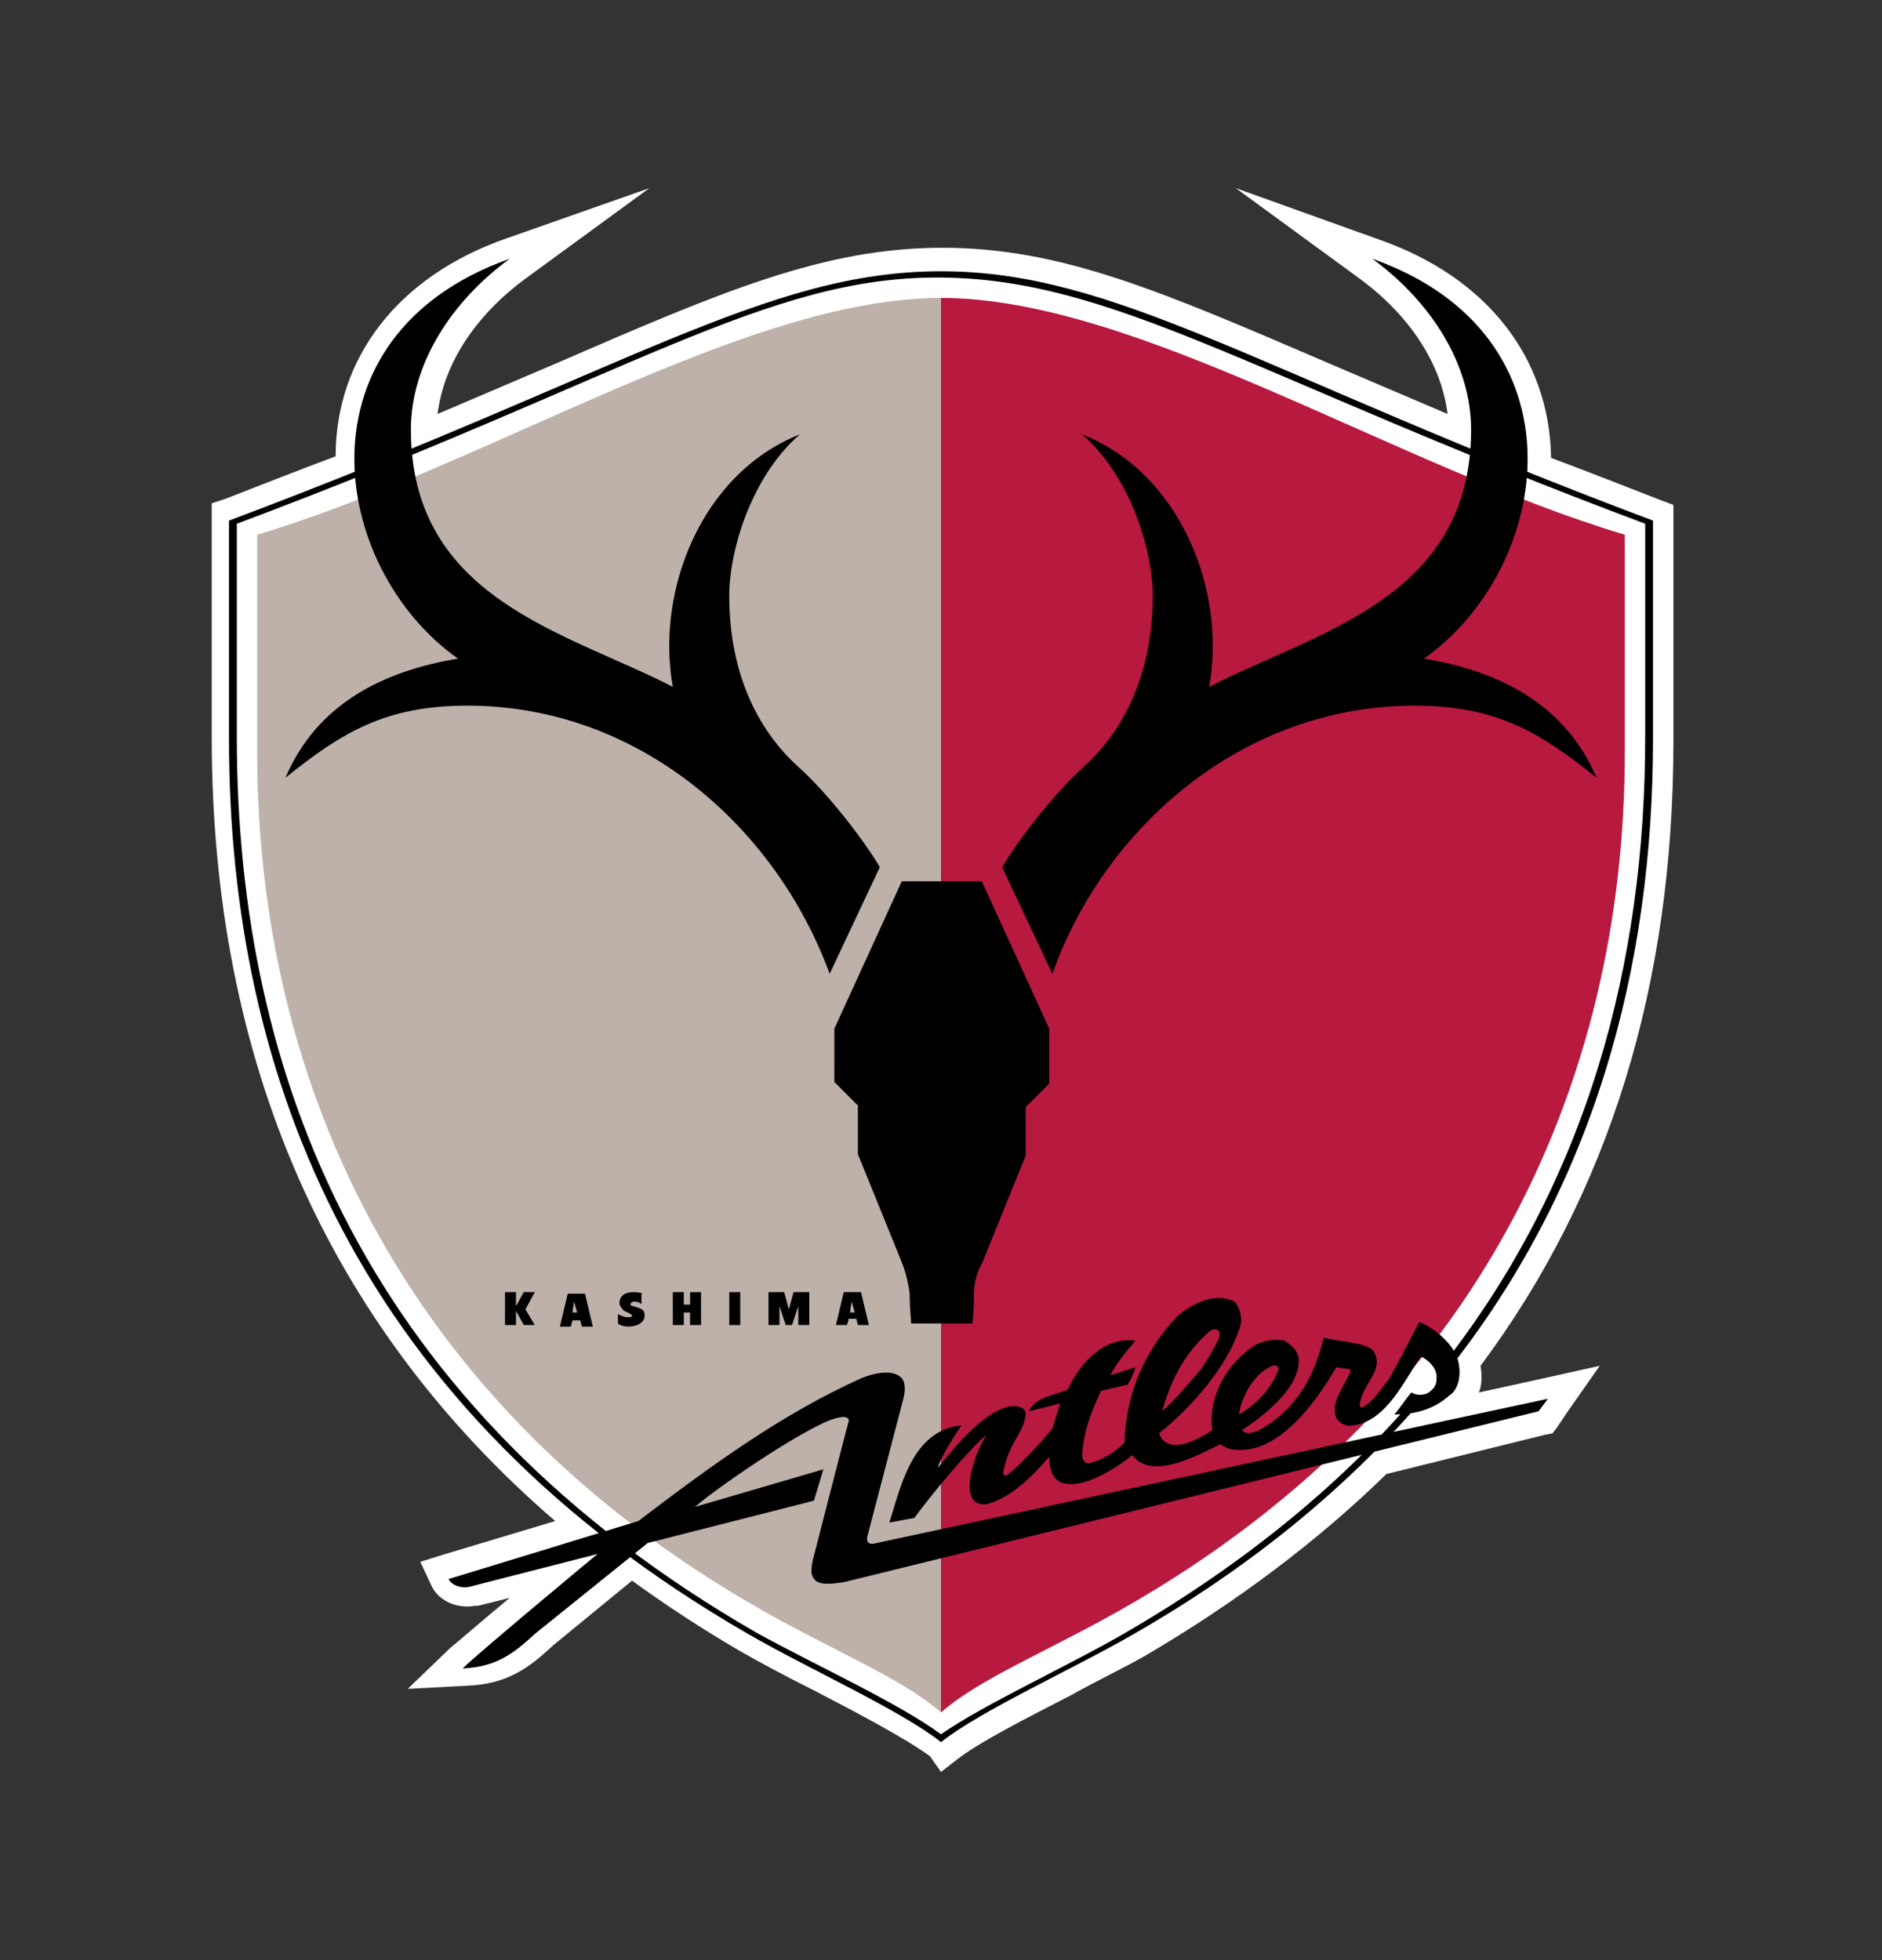<?xml version="1.0" encoding="utf-8"?>
<!-- Generator: Adobe Illustrator 26.4.1, SVG Export Plug-In . SVG Version: 6.00 Build 0)  -->
<svg version="1.1" id="レイヤー_1" xmlns="http://www.w3.org/2000/svg" xmlns:xlink="http://www.w3.org/1999/xlink" x="0px"
	 y="0px" viewBox="0 0 120 125" style="enable-background:new 0 0 120 125;" xml:space="preserve">
<rect x="0" y="0" width="120" height="125" fill="#333333" stroke="none"/>
<style type="text/css">
	.st0{fill:none;}
	.st1{fill:#FFFFFF;}
	.st2{fill:#BEB1AA;}
	.st3{fill:#B8193F;}
</style>
<g>
	<rect id="長方形_25211" class="st0" width="120" height="125"/>
	<g>
		<path class="st1" d="M105.9,31.9c-2.3-0.9-4.6-1.8-7-2.7c-0.1-6.4-4.1-11.5-10.9-13.9L78.8,12l7.8,5.7c3.3,2.4,5.3,5.5,5.7,8.7
			l-7.5-3.2c-10.7-4.6-17.1-7.4-24.7-7.4s-14.1,2.8-24.7,7.4l-7.5,3.2c0.4-3.2,2.4-6.3,5.7-8.7l7.8-5.7l-9.1,3.2
			c-6.9,2.4-10.9,7.6-10.9,13.9c-2.4,0.9-4.7,1.8-7,2.7l-0.9,0.3v1v13.9c0,20.7,7.4,37.5,21.9,50l-7,2.1l-1.6,0.5l0.7,1.5
			c0.5,1.1,1.8,1.5,2.8,1.3l0.1,0l0.1,0l2-0.5c-1.7,1.4-3.3,2.8-3.8,3.2l-2.7,2.6l3.8-0.2c2.6-0.1,4-1.2,5.5-2.6l5-4.1
			c2.2,1.6,4.5,3.1,6.9,4.5c1.4,0.8,3.1,1.7,4.7,2.5c2.9,1.5,5.9,3.1,7.4,4.2L60,113l0.9-0.7c1.5-1.2,4.5-2.7,7.4-4.2
			c1.6-0.9,3.3-1.7,4.7-2.5c5.8-3.4,11-7.3,15.4-11.6l10.1-2.5l0.5-0.1l0.3-0.4l0.6-0.9l2.1-3l-3.6,0.8l-4.1,0.9
			c0.2-0.5,0.2-1.1,0.1-1.7c8.2-11,12.3-24.3,12.3-39.8V33.2v-1L105.9,31.9z"/>
		<g>
			<g>
				<g>
					<path class="st1" d="M91.7,88.1c9.9-12.1,13.6-26.4,13.6-41V33.2C80.1,23.7,71.2,17.3,60,17.3s-20.1,6.4-45.4,15.9v13.9
						c0,21.8,8.3,42.8,33.1,57.1c3.8,2.2,9.8,4.9,12.3,6.9c2.5-2,8.5-4.7,12.3-6.9c7.5-4.3,13.5-9.3,18.2-14.7L91.7,88.1z"/>
					<path d="M92,87.8c9.7-12,13.4-26.2,13.4-40.7V33.2C80.1,23.7,71.2,17.3,60,17.3s-20.1,6.4-45.4,15.9v13.9
						c0,21.8,8.3,42.8,33.1,57.1c3.8,2.2,9.8,4.9,12.3,6.9c2.5-2,8.5-4.7,12.3-6.9c7.5-4.3,13.5-9.3,18.2-14.7l-0.6,0
						c-4.7,5.4-10.7,10.3-18.1,14.6c-3.6,2.1-9.1,4.6-11.8,6.5c-2.7-2-8.2-4.5-11.8-6.5C23.4,89.8,15.1,68.8,15.1,47V33.4
						C40.2,24,48.9,17.6,60,17.7c11.1,0.1,19.8,6.3,44.9,15.7V47c0,14.3-3.6,28.3-13.1,40.3L92,87.8z"/>
					<g>
						<path class="st2" d="M60,109.2c-2.1-1.8-5-3.1-9-5.2C25.4,90.6,16.4,68.6,16.4,48V34.1C31.1,29.7,47.5,19,60,19V109.2z"/>
					</g>
					<g>
						<path class="st3" d="M60,109.2c2.1-1.8,5-3.1,9-5.2c25.7-13.4,34.6-35.4,34.6-56V34.1C88.9,29.7,72.5,19,60,19V109.2z"/>
					</g>
					<g>
						<g>
							<path d="M67.1,62.1l-3.2-6.8c1-1.7,3.3-4.7,5.2-6.4c1.9-1.7,4.4-5.1,4.4-10.9c0-2.9-1.4-7.6-4.5-10.3
								c6.3,2.5,9.2,10,8.1,16.1c6.8-3.5,16.7-5.6,16.7-16.4c0-4.2-2.6-8.2-6.3-10.9C101.3,21.4,99,36.2,90.8,42
								c4.8,0.8,9,2.9,11,7.6c-3.6-2.9-6.4-4.6-11.6-4.6C79.2,45,70.4,52.8,67.1,62.1z"/>
							<path d="M52.9,62.1l3.2-6.8c-1-1.7-3.3-4.7-5.2-6.4c-1.9-1.7-4.4-5.1-4.4-10.9c0-2.9,1.4-7.6,4.5-10.3
								c-6.3,2.5-9.2,10-8.1,16.1c-6.8-3.5-16.7-5.6-16.7-16.4c0-4.2,2.6-8.2,6.3-10.9C18.7,21.4,21,36.2,29.2,42
								c-4.8,0.8-9,2.9-11,7.6c3.6-2.9,6.4-4.6,11.6-4.6C40.8,45,49.5,52.8,52.9,62.1z"/>
						</g>
					</g>
					<g>
						<g>
							<polygon points="33.4,82.4 34.1,82.4 33.5,83.5 34.1,84.5 33.4,84.5 32.9,83.6 32.9,84.5 32.2,84.5 32.2,82.4 32.9,82.4 
								32.9,83.3 							"/>
						</g>
						<g>
							<path d="M41,82.5c0,0-0.2-0.1-0.6-0.1c-0.5,0-0.9,0.2-0.9,0.7c0,0.2,0.2,0.4,0.3,0.5c0.2,0.1,0.5,0.2,0.5,0.3
								c0,0.1-0.1,0.1-0.3,0.1c-0.2,0-0.4-0.1-0.6-0.2v0.6c0,0,0.2,0.2,0.7,0.2c0.4,0,1-0.2,1-0.7c0-0.3-0.1-0.4-0.4-0.5
								c-0.2-0.1-0.5-0.1-0.5-0.2c0-0.1,0.1-0.2,0.3-0.2c0.1,0,0.4,0.1,0.4,0.2V82.5z"/>
						</g>
						<path d="M36.5,84.2l-0.1,0.4h-0.7l0.5-2.1h1.1l0.5,2.1h-0.7L37,84.2H36.5z M36.5,83.7h0.3l-0.2-0.7L36.5,83.7z"/>
						<path d="M54.1,84.2L54,84.5h-0.7l0.5-2.1h1.1l0.5,2.1h-0.7l-0.1-0.4H54.1z M54.2,83.7h0.3l-0.2-0.7L54.2,83.7z"/>
						<g>
							<polygon points="44,83.7 44,84.5 44.7,84.5 44.7,82.4 44,82.4 44,83.2 43.6,83.2 43.6,82.4 42.9,82.4 42.9,84.5 43.6,84.5 
								43.6,83.7 							"/>
						</g>
						<g>
							<rect x="46.5" y="82.4" width="0.7" height="2.1"/>
						</g>
						<g>
							<polygon points="50.5,84.5 50.9,83.3 50.9,84.5 51.6,84.5 51.6,82.4 50.6,82.4 50.3,83.5 50,82.4 49,82.4 49,84.5 49.7,84.5 
								49.7,83.3 50.1,84.5 							"/>
						</g>
					</g>
				</g>
				<path d="M62,84.5c0,0,0.1-1,0.1-1.9c0-0.8,0.2-1.5,0.5-2l2.8-6.9v-3.1l1.5-1.5v-3.5l-4.3-9.4h-5.1l-4.3,9.4V69l1.5,1.5v3.1
					l2.8,6.9c0.2,0.5,0.4,1.2,0.5,2c0,0.8,0.1,1.9,0.1,1.9H62z"/>
				<g>
					<g>
						<path d="M55.3,98c-0.1,0.5,0.3,0.5,0.6,0.4l42.8-9.2L98.1,90l-44.3,10.9c-0.7,0.1-1.4,0.2-1.8-0.1c-0.3-0.3-0.3-0.6-0.2-1.2
							c0,0,2.2-8.6,2.3-8.9c0.1-0.3-0.2-0.4-0.6-0.3c-1.5,0.2-7.3,4.1-9.2,5.7l8.2-2.4l-0.6,2l-10.6,2.7l-7.2,5.8
							c-1.4,1.3-2.5,2.1-4.6,2.2c1-1,8.6-7.3,8.6-7.3l-8.2,2.1c-0.5,0.1-1.1-0.1-1.3-0.5L40.7,97c4.6-3.5,9.1-6.8,14.2-9.1
							c0.7-0.3,1.9-0.6,2.5-0.1c0.4,0.3,0.3,1,0.2,1.4L55.3,98z"/>
						<path d="M93,86.9c-0.2-1.1-1.5-2.2-2.5-2.6c0,0-1.4,2.7-1.9,3.6c-0.5,0.6-0.9,1.3-1.5,1.7c-0.1,0.1-0.4,0.3-0.4,0
							c0.1-1.3,1.6-2.2,0.9-3.4c-0.4-0.6-2.1-0.6-3.2-0.9c-0.5,2.1-1.4,4-3.3,5.4c-0.6,0.4-1.5,1-1.9,0.5c0.9-0.6,3.8-2.6,3.6-4.6
							c-0.1-0.6-0.6-0.9-0.9-1.1c-0.4-0.1-1.2-0.1-1.9,0.3c-1.7,1.1-3,3.2-2.7,5.4c-0.6,0.4-2.8,1.8-3.4,0.2
							c1.9-1.5,4.4-4.2,5.2-6.9c0.1-0.4,0-1.1-0.4-1.5C77.5,82.4,76,83.1,75,84c-2.1,2.3-3.2,4.9-3.3,8c-0.6,0.6-1.4,1.1-2.2,1.3
							c-0.3,0.1-0.5-0.2-0.5-0.5c0.1-1.5,0.5-2.6,1.2-4.1l1.7-0.4c0.2-0.3,0.4-0.8,0.5-1.1l-1.6,0.5c0.4-0.8,1-1.5,1.6-2.2
							c-2-0.3-3.6,1.5-4.3,3.1c-0.8,0.4-2,0.4-2.5,1.4l2-0.5l-0.5,1.6c-0.7,0.9-2.7,3-3,3c-0.3,0,0-0.7,0.1-1.1
							c0.4-1.2,1.1-1.8,1.2-2.8c0-0.4-0.4-0.6-1.1-0.5c-2,0.5-4.2,3.6-4.5,3.9c0.2-0.7,0.9-1.8,1.5-2.7c-3.2,0.3-3.9,4.1-4.6,6.2
							l1.6-0.3c1.1-1.5,3.5-4.4,4.6-5.3c-0.2,0.3-0.7,1.3-0.8,1.8c-0.2,0.6-0.5,1.8,0,2.4c0.2,0.2,0.6,0.3,0.9,0.2
							c1.4-0.4,2.7-1.6,3.9-3c0,0.9,0.3,1.6,1,1.7c1.3,0.3,3.3-1,4.3-1.8c1.2,1.6,4,0.1,5.6-0.7c0,0,0.3,0.2,0.6,0.3
							c2.9,0.6,5.4-2.8,6.8-5.2c0.2,0,0.6,0.1,0.8,0.1c0.1,0,0.1,0.1,0.1,0.2c-0.4,0.9-1.3,2-0.9,2.9c0.2,0.4,0.7,0.6,1.1,0.5
							c2.1-0.3,3.2-2.8,4.3-4.4c0.6,0.3,1,0.8,1,1.3c0,0.5-0.1,0.7-0.5,1c-0.3,0.2-0.8,0.2-1.1,0c-0.3,0.3-0.8,1.1-1.1,1.4
							c1.3,0,2.5-0.3,3.5-1.2C92.9,88.7,93.2,87.9,93,86.9z M74.1,90c0.5-1.8,1.3-3.5,2.8-4.9c0.2-0.2,0.4-0.4,0.7-0.3
							c0.2,0.1,0.2,0.3,0.1,0.6c-0.3,0.6-0.7,1.3-1.1,1.9C75.9,88.1,75,89.2,74.1,90z M81.5,87.4c-0.5,1.3-1.6,2.3-2.5,2.8
							c0.1-0.9,0.8-2.5,2.1-3.1C81.4,87,81.6,87.2,81.5,87.4z"/>
					</g>
				</g>
			</g>
		</g>
	</g>
</g>
</svg>
